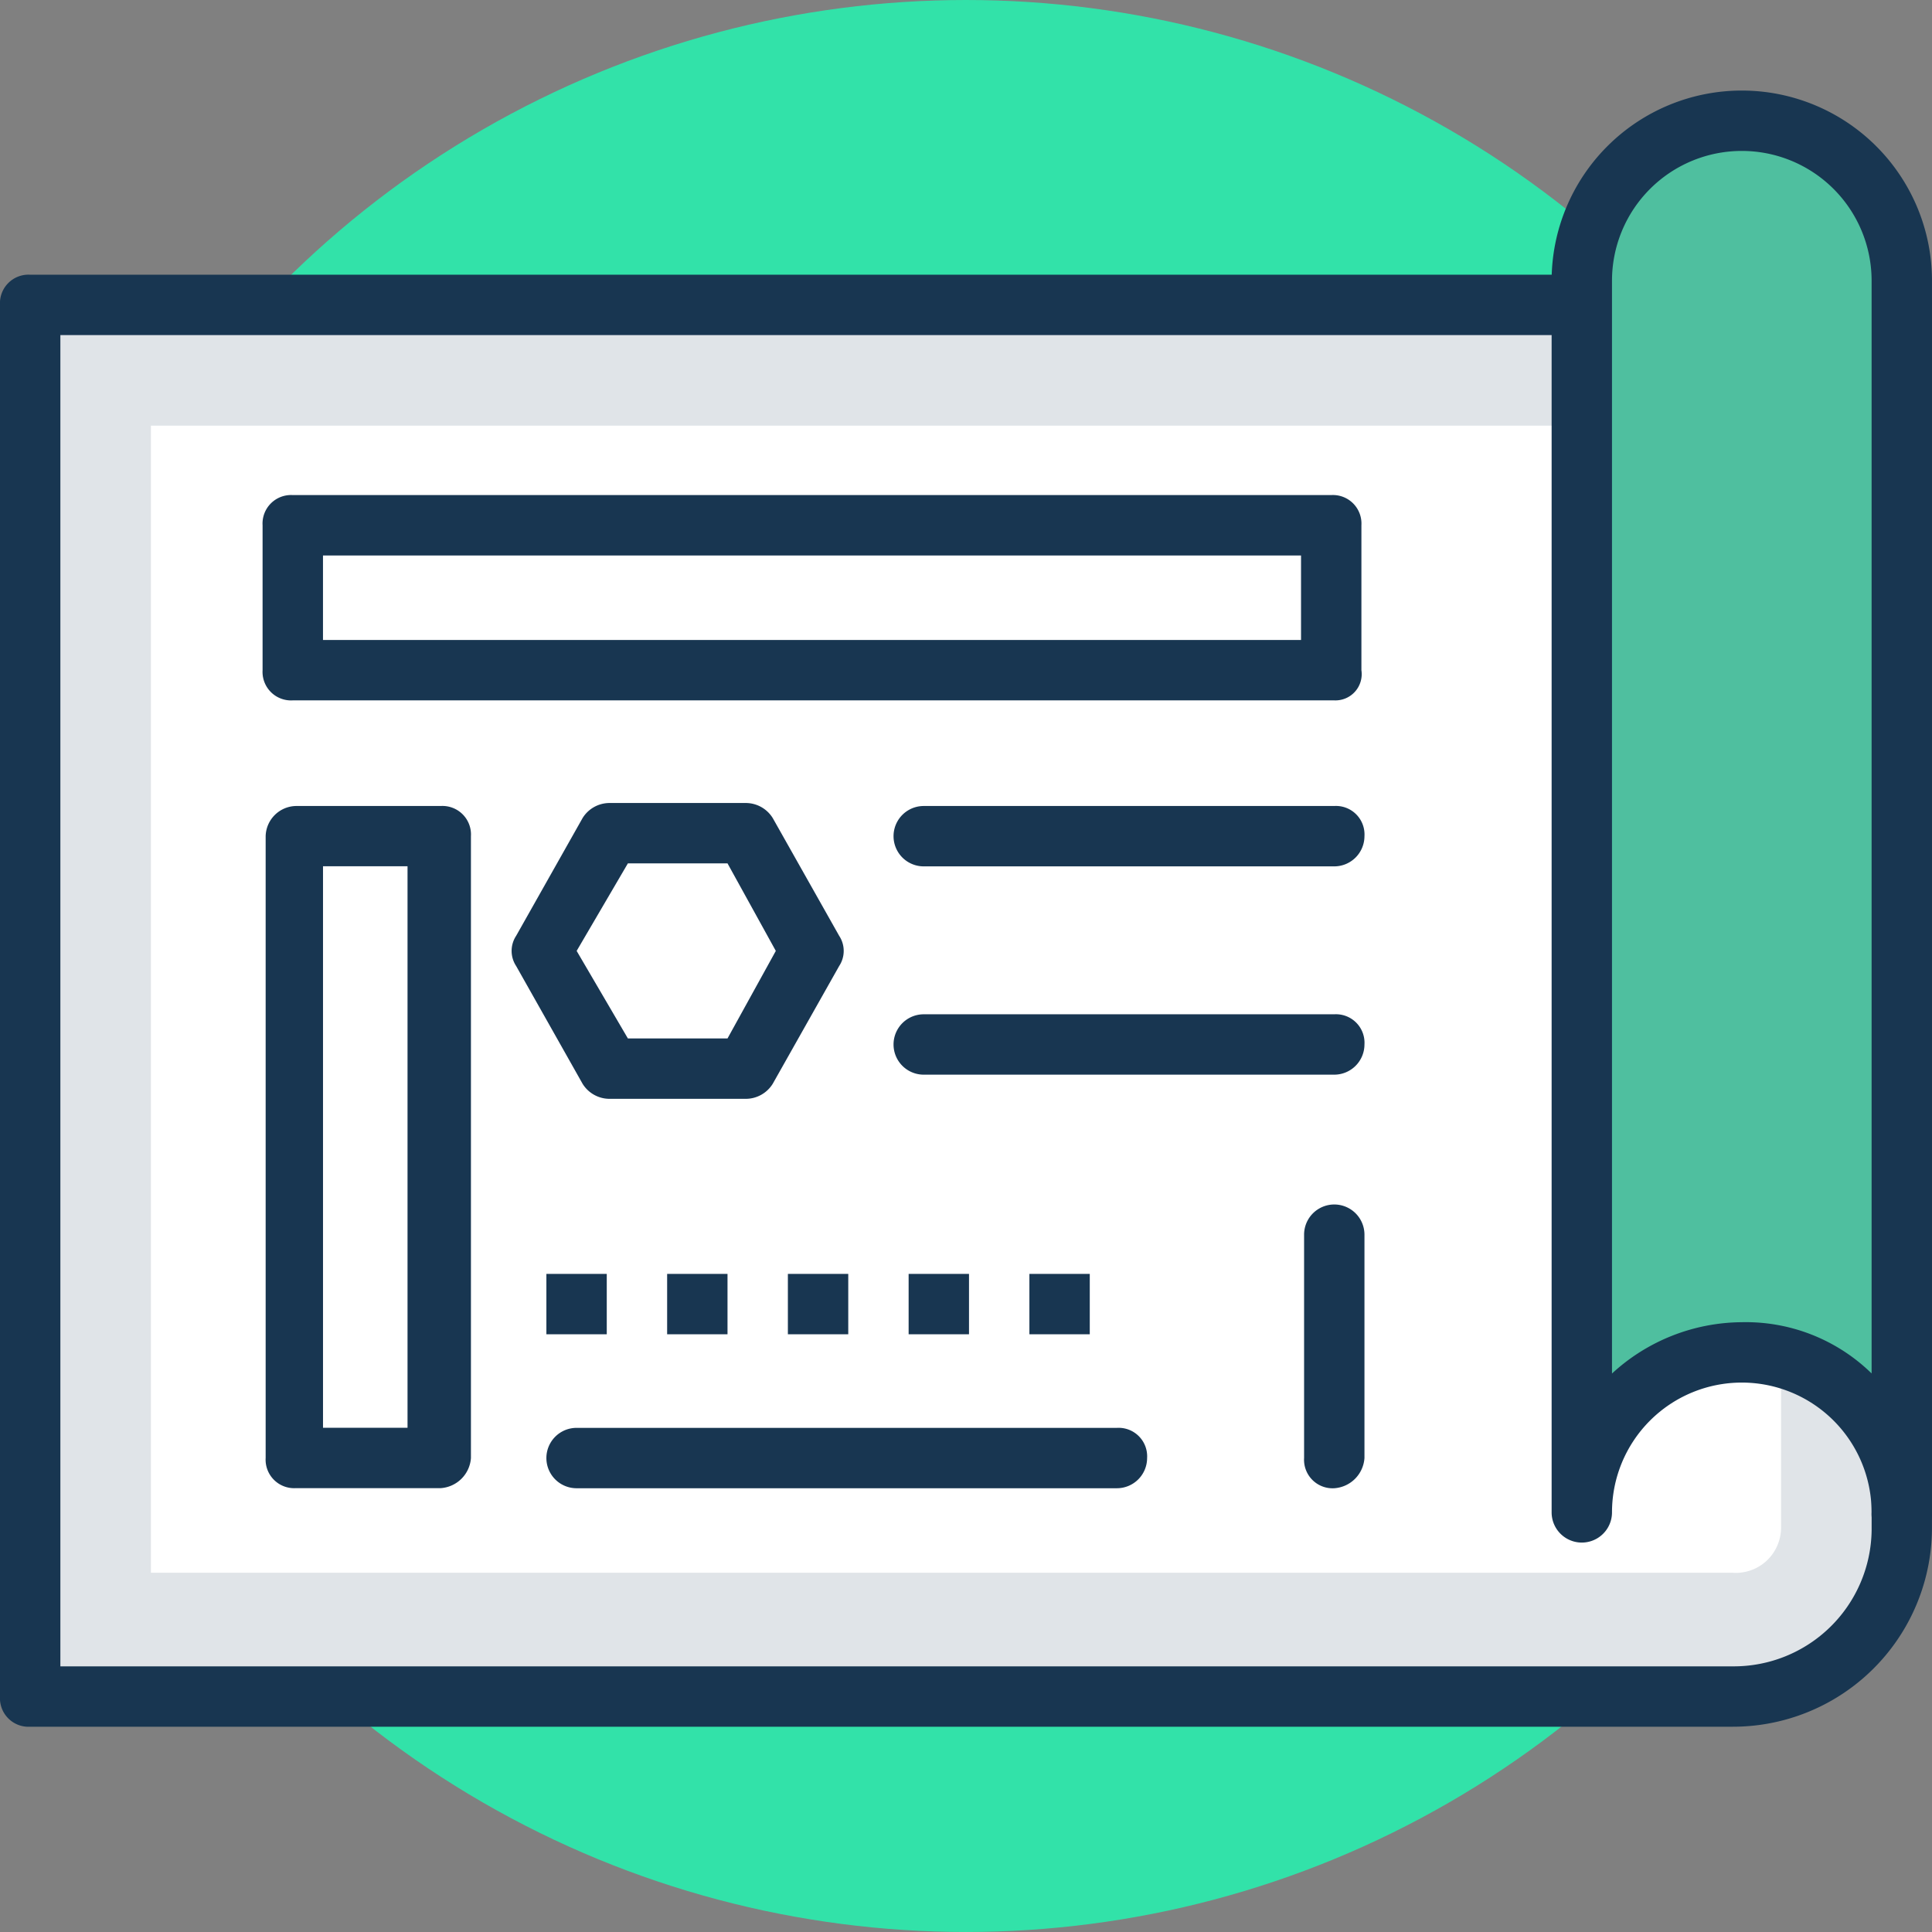 <svg id="branding_idendity" xmlns="http://www.w3.org/2000/svg" width="94.275" height="94.275" viewBox="0 0 94.275 94.275">
  <rect x="0" y="0" width="94.275" height="94.275" fill="#808080" stroke="none"/>
  <circle id="Ellipse_22" data-name="Ellipse 22" cx="47.137" cy="47.137" r="47.137" transform="translate(0 0)" fill="#32e2a9"/>
  <path id="Path_136" data-name="Path 136" d="M99.205,79.557H7.877v67.907H91.1a8.078,8.078,0,0,0,8.1-8.1Z" transform="translate(-6.404 -64.679)" fill="#e0e4e8"/>
  <path id="Path_137" data-name="Path 137" d="M84.552,142.533H1.473A1.392,1.392,0,0,1,0,141.06V73.153A1.392,1.392,0,0,1,1.473,71.68H92.8a1.392,1.392,0,0,1,1.473,1.473v59.658A9.713,9.713,0,0,1,84.552,142.533ZM2.946,139.587H84.553a6.728,6.728,0,0,0,6.776-6.629V74.626H2.946Z" transform="translate(0 -58.275)" fill="#183651"/>
  <path id="Path_138" data-name="Path 138" d="M39.385,167.188V111.065h79.544v53.766a2.208,2.208,0,0,1-2.357,2.21H39.385Z" transform="translate(-32.02 -90.295)" fill="#fff"/>
  <path id="Path_139" data-name="Path 139" d="M420.557,31.508a7.859,7.859,0,0,0-7.807,7.807v60.1a7.807,7.807,0,1,1,15.614,0v-60.1A7.859,7.859,0,0,0,420.557,31.508Z" transform="translate(-335.563 -25.616)" fill="#4fbf9f"/>
  <path id="Path_140" data-name="Path 140" d="M421.96,94.483a1.392,1.392,0,0,1-1.473-1.473,6.334,6.334,0,1,0-12.668,0,1.473,1.473,0,0,1-2.946,0V32.91a9.28,9.28,0,0,1,18.56,0v60.1A1.392,1.392,0,0,1,421.96,94.483ZM414.153,83.73a8.78,8.78,0,0,1,6.334,2.5V32.91a6.334,6.334,0,1,0-12.668,0V86.234A9.434,9.434,0,0,1,414.153,83.73Z" transform="translate(-329.159 -19.211)" fill="#183651"/>
  <rect id="Rectangle_130" data-name="Rectangle 130" width="50.673" height="7.071" transform="translate(14.288 25.631)" fill="#fff"/>
  <path id="Path_141" data-name="Path 141" d="M120.822,139.2H70a1.392,1.392,0,0,1-1.473-1.473v-7.071A1.392,1.392,0,0,1,70,129.182h50.673a1.392,1.392,0,0,1,1.473,1.473v7.071A1.282,1.282,0,0,1,120.822,139.2Zm-49.347-2.946H119.2v-4.124H71.475Z" transform="translate(-55.714 -105.024)" fill="#183651"/>
  <rect id="Rectangle_131" data-name="Rectangle 131" width="7.071" height="30.345" transform="translate(14.288 40.803)" fill="#fff"/>
  <path id="Path_142" data-name="Path 142" d="M77.861,243.6H70.79a1.392,1.392,0,0,1-1.473-1.473V211.787a1.51,1.51,0,0,1,1.473-1.473h7.071a1.392,1.392,0,0,1,1.473,1.473v30.345A1.584,1.584,0,0,1,77.861,243.6Zm-5.745-2.946H76.24v-27.4H72.116Z" transform="translate(-56.354 -170.984)" fill="#183651"/>
  <path id="Path_143" data-name="Path 143" d="M145.026,229.533l-3.241-5.6,3.241-5.745h6.629l3.241,5.745-3.241,5.6Z" transform="translate(-115.27 -177.388)" fill="#fff"/>
  <g id="Group_193" data-name="Group 193" transform="translate(24.968 39.183)">
    <path id="Path_144" data-name="Path 144" d="M144.931,223.963H138.3a1.547,1.547,0,0,1-1.326-.736l-3.241-5.745a1.338,1.338,0,0,1,0-1.473l3.241-5.745a1.547,1.547,0,0,1,1.326-.736h6.629a1.547,1.547,0,0,1,1.326.736l3.241,5.745a1.338,1.338,0,0,1,0,1.473l-3.241,5.745A1.547,1.547,0,0,1,144.931,223.963Zm-5.745-2.946h4.861l2.357-4.272-2.357-4.272h-4.861l-2.5,4.272Z" transform="translate(-133.515 -209.527)" fill="#183651"/>
    <path id="Path_145" data-name="Path 145" d="M254.663,213.26H234.63a1.473,1.473,0,1,1,0-2.946h20.033a1.392,1.392,0,0,1,1.473,1.473A1.476,1.476,0,0,1,254.663,213.26Z" transform="translate(-214.523 -210.167)" fill="#183651"/>
    <path id="Path_146" data-name="Path 146" d="M254.663,267.61H234.63a1.473,1.473,0,1,1,0-2.946h20.033a1.392,1.392,0,0,1,1.473,1.473A1.476,1.476,0,0,1,254.663,267.61Z" transform="translate(-214.523 -254.353)" fill="#183651"/>
  </g>
  <path id="Path_147" data-name="Path 147" d="M170.412,375.524H144.045a1.473,1.473,0,0,1,0-2.946h26.367a1.392,1.392,0,0,1,1.473,1.473A1.476,1.476,0,0,1,170.412,375.524Z" transform="translate(-115.91 -302.903)" fill="#183651"/>
  <g id="Group_194" data-name="Group 194" transform="translate(26.662 58.774)">
    <path id="Path_148" data-name="Path 148" d="M341.756,328.136a1.392,1.392,0,0,1-1.473-1.473v-10.9a1.473,1.473,0,0,1,2.946,0v10.9A1.584,1.584,0,0,1,341.756,328.136Z" transform="translate(-303.31 -314.289)" fill="#183651"/>
    <rect id="Rectangle_132" data-name="Rectangle 132" width="2.946" height="2.946" transform="translate(0 3.388)" fill="#183651"/>
    <rect id="Rectangle_133" data-name="Rectangle 133" width="2.946" height="2.946" transform="translate(5.892 3.388)" fill="#183651"/>
    <rect id="Rectangle_134" data-name="Rectangle 134" width="2.946" height="2.946" transform="translate(11.784 3.388)" fill="#183651"/>
    <rect id="Rectangle_135" data-name="Rectangle 135" width="2.946" height="2.946" transform="translate(17.676 3.388)" fill="#183651"/>
    <rect id="Rectangle_136" data-name="Rectangle 136" width="2.946" height="2.946" transform="translate(23.569 3.388)" fill="#183651"/>
  </g>
</svg>
